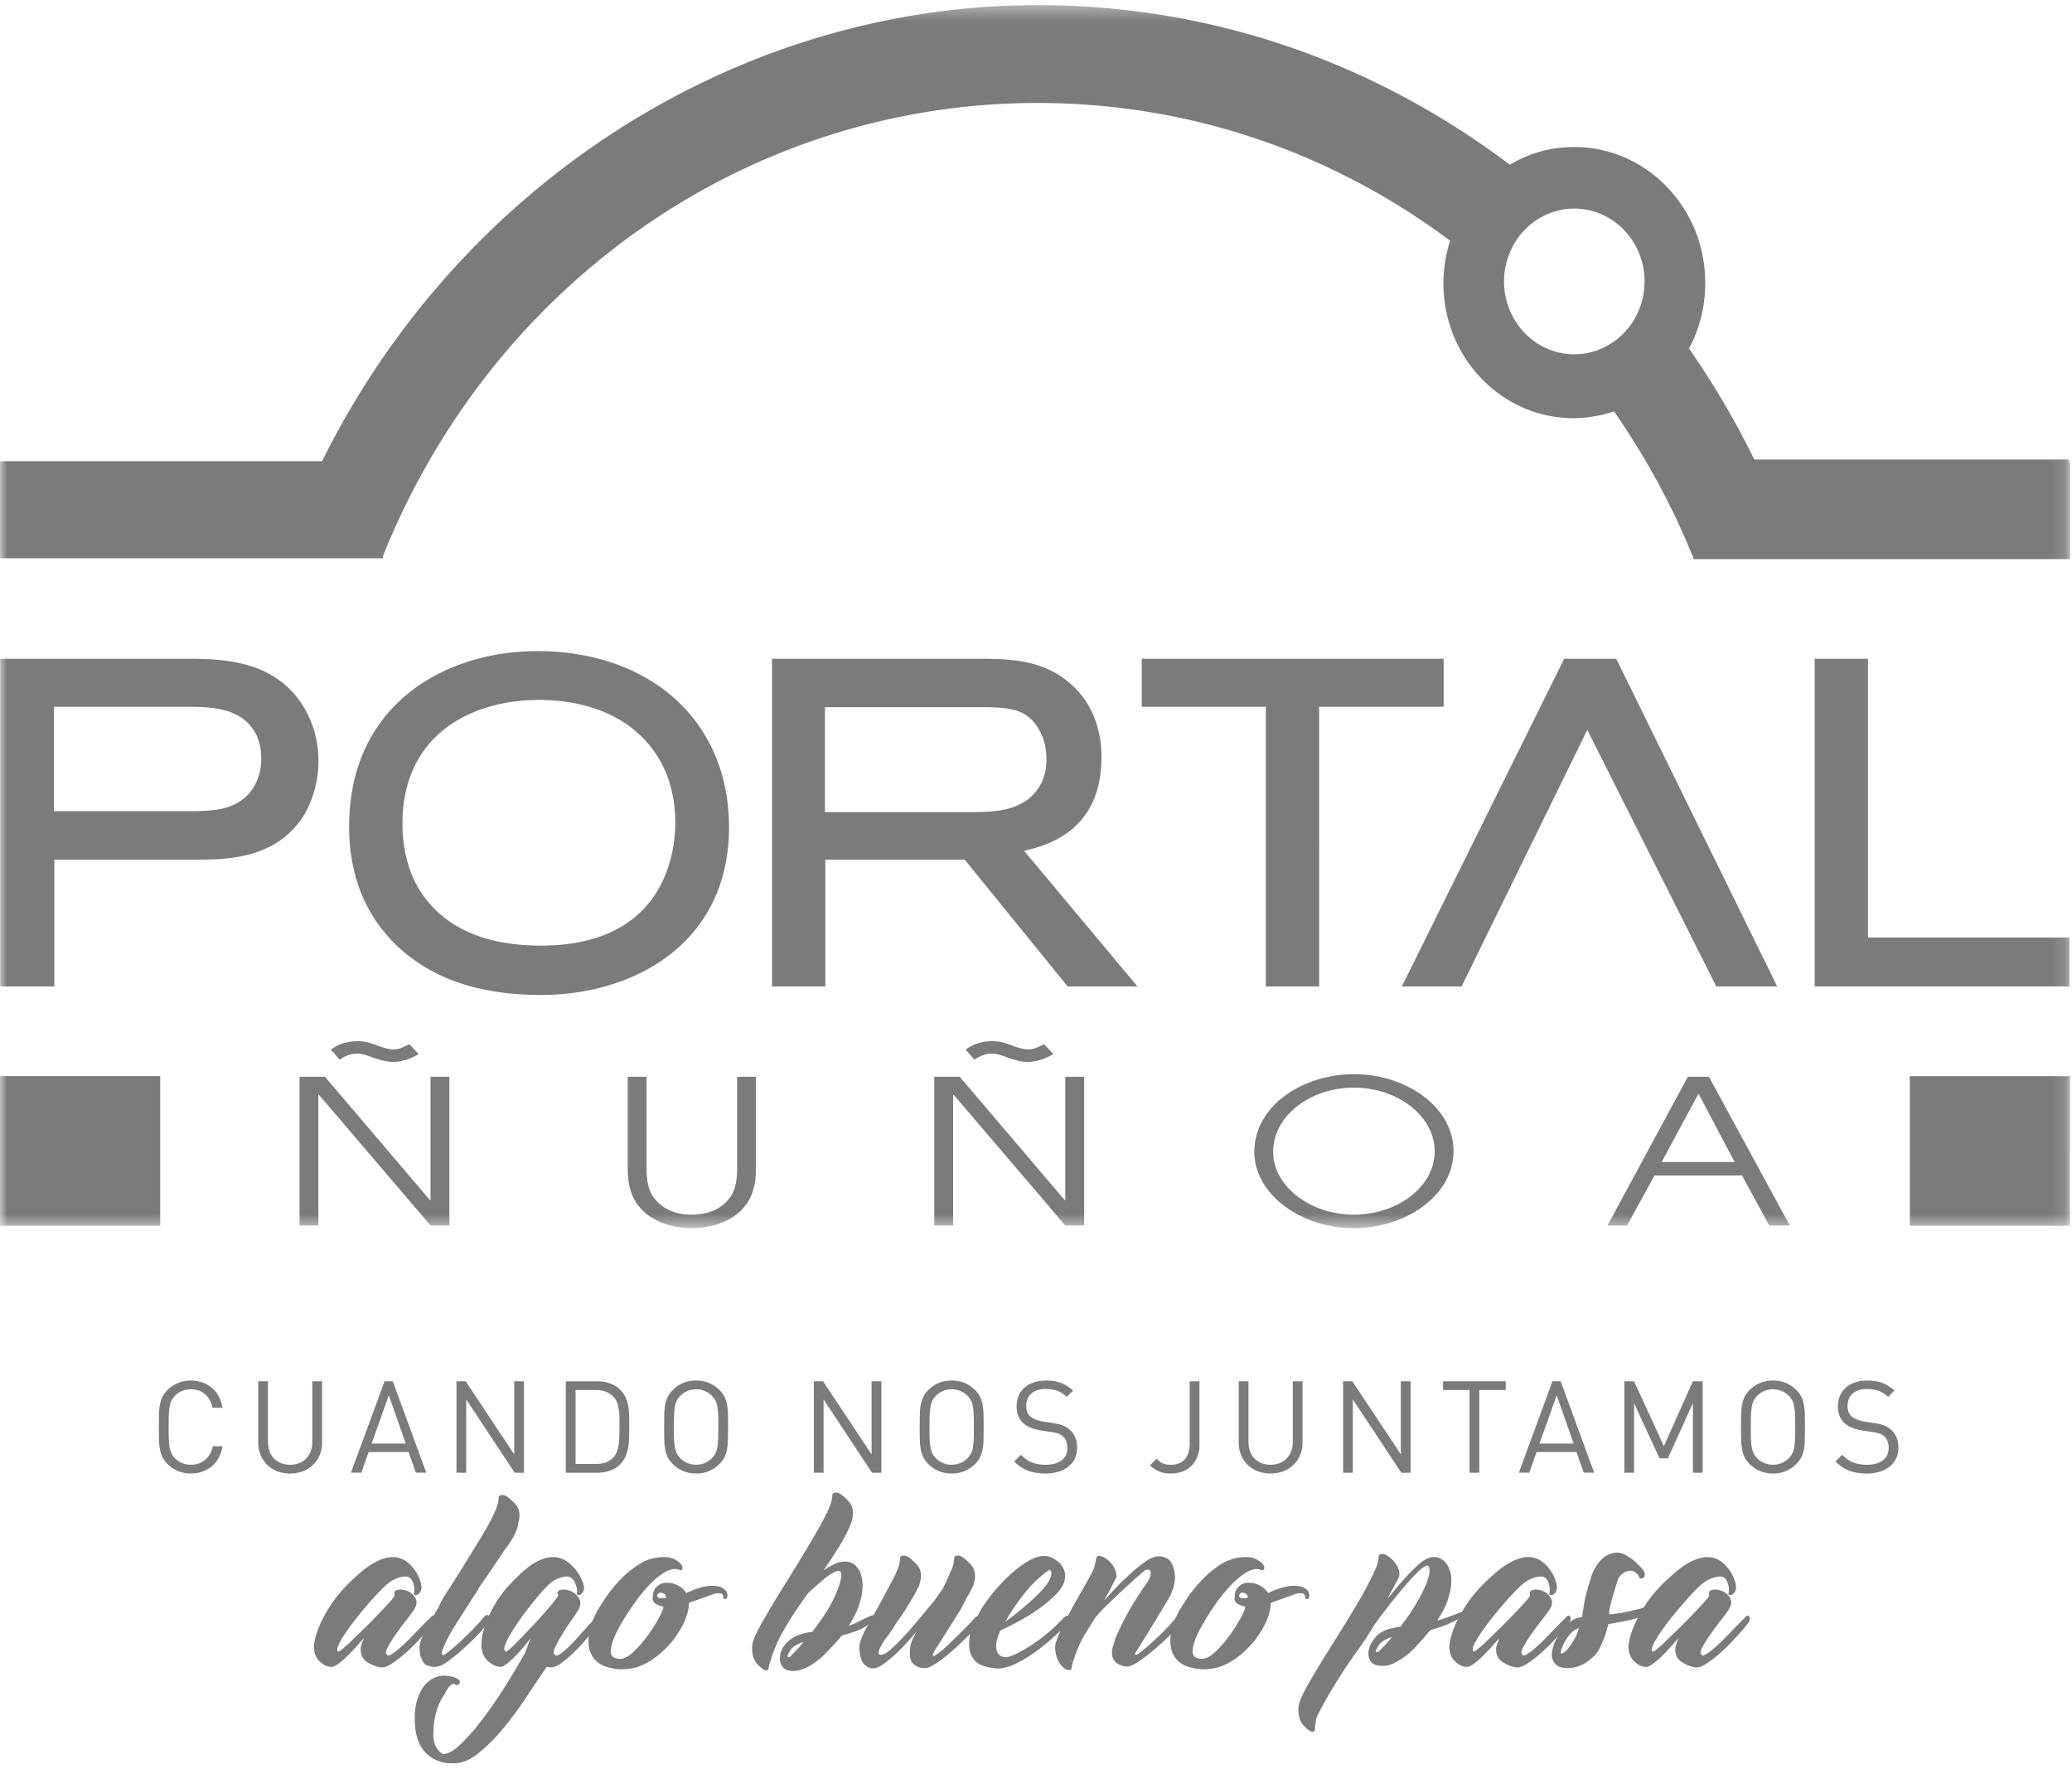 <svg xmlns="http://www.w3.org/2000/svg" xmlns:xlink="http://www.w3.org/1999/xlink" width="146" height="125"><defs><path id="a" d="M0 .335h145.868v86.16H0z"/></defs><g fill="none" fill-rule="evenodd"><path fill="#7B7B7A" d="M15.407 102.698a2.08 2.08 0 01-.488.602 2.171 2.171 0 01-.666.375c-.247.087-.515.13-.804.13-.32 0-.62-.056-.9-.17a2.242 2.242 0 01-.747-.499 1.813 1.813 0 01-.348-.47 2.092 2.092 0 01-.18-.547 4.048 4.048 0 01-.069-.688 38.98 38.98 0 01.001-1.8 4.07 4.07 0 01.067-.687c.04-.202.1-.384.18-.547a1.8 1.8 0 01.35-.47c.216-.218.465-.383.746-.498.28-.114.58-.172.9-.172.289 0 .557.044.804.131.248.087.47.213.666.375.195.163.358.364.488.602s.221.508.276.81h-.706c-.085-.398-.26-.715-.524-.95-.266-.235-.6-.353-1.004-.353-.212 0-.415.04-.611.118-.196.078-.364.19-.502.335a1.31 1.31 0 00-.245.33c-.06.117-.105.259-.135.425-.03.166-.05.365-.059.597-.009.232-.013.517-.013.854 0 .338.004.623.013.855.01.232.029.431.059.597.03.166.075.308.135.425.061.118.142.228.245.33.138.145.306.257.502.335.196.079.4.118.61.118.405 0 .742-.118 1.013-.353.272-.235.45-.552.534-.95h.688a2.706 2.706 0 01-.276.81m7.118-.19c-.111.268-.268.5-.47.692a2.13 2.13 0 01-.715.448 2.495 2.495 0 01-.9.158c-.325 0-.625-.053-.9-.158a2.099 2.099 0 01-.71-.448 2.055 2.055 0 01-.466-.692 2.287 2.287 0 01-.167-.882v-4.315h.687v4.26c0 .248.036.471.109.67.073.2.177.368.312.507.136.139.3.247.493.325.193.078.407.118.642.118.235 0 .45-.04.643-.118.192-.078.357-.186.492-.325.136-.139.242-.308.317-.507.076-.199.113-.422.113-.67v-4.26h.688v4.315c0 .32-.056.614-.168.882m4.871-4.211l-1.212 3.401h2.406l-1.194-3.4zm1.909 5.454l-.516-1.456h-2.813l-.516 1.456h-.732l2.37-6.44h.579l2.36 6.44h-.732zm6.965.001l-3.419-5.165v5.165h-.688v-6.441h.651l3.419 5.147v-5.147h.688v6.441zm7.376-3.886a4.967 4.967 0 00-.04-.56 2.28 2.28 0 00-.127-.502 1.204 1.204 0 00-.254-.407 1.4 1.4 0 00-.57-.367 2.224 2.224 0 00-.696-.104h-1.402v5.21h1.402c.253 0 .485-.034.696-.103a1.4 1.4 0 00.57-.367c.109-.114.193-.258.254-.43.06-.171.102-.355.126-.551.024-.196.038-.4.041-.611a43.047 43.047 0 000-1.208m.687 1.298a5.31 5.31 0 01-.058.729 2.987 2.987 0 01-.186.682c-.088.218-.215.41-.384.58a1.93 1.93 0 01-.706.443 2.654 2.654 0 01-.922.154H39.87v-6.44h2.207c.337 0 .645.05.922.153.278.103.513.25.706.443.169.169.296.355.384.556.088.203.15.414.186.634.036.22.055.446.058.678a53.127 53.127 0 010 1.388m6.269-1.487c-.01-.233-.03-.43-.06-.593a1.305 1.305 0 00-.379-.75 1.472 1.472 0 00-.502-.34 1.585 1.585 0 00-1.221 0 1.462 1.462 0 00-.502.34 1.281 1.281 0 00-.244.33c-.06.117-.106.257-.136.42-.03.163-.05.36-.059.593-.01.232-.013.517-.013.854 0 .338.004.623.013.855.009.232.029.43.059.593.03.163.075.303.136.42.06.118.141.228.244.33.138.145.306.258.502.34a1.604 1.604 0 001.221 0c.196-.082.363-.195.502-.34a1.305 1.305 0 00.38-.75c.03-.163.05-.36.059-.593.008-.232.013-.517.013-.855 0-.337-.005-.622-.013-.854m.692 1.754c-.007.257-.03.486-.068.688-.04.202-.1.384-.182.547-.08.163-.197.32-.347.47a2.255 2.255 0 01-1.647.67c-.65 0-1.2-.223-1.646-.67a1.813 1.813 0 01-.529-1.017 4.054 4.054 0 01-.068-.688 39.04 39.04 0 01-.009-.9c0-.343.003-.643.009-.9.006-.256.029-.485.068-.687.04-.202.1-.384.18-.548.082-.162.198-.319.349-.47.446-.446.995-.669 1.646-.669.652 0 1.2.223 1.647.67.15.15.266.307.347.47.082.163.142.345.182.547.039.202.061.431.068.687a45.847 45.847 0 01-.001 1.8m10.158 2.321l-3.419-5.165v5.165h-.687v-6.441h.651l3.419 5.147v-5.147h.688v6.441zm7.159-4.075a4.098 4.098 0 00-.058-.593 1.305 1.305 0 00-.38-.75 1.472 1.472 0 00-.502-.34 1.585 1.585 0 00-1.221 0 1.462 1.462 0 00-.502.34 1.281 1.281 0 00-.244.33c-.06.117-.106.257-.136.42-.03.163-.05.36-.059.593-.009.232-.013.517-.013.854 0 .338.004.623.013.855.009.232.029.43.059.593.03.163.075.303.136.42.06.118.141.228.244.33.138.145.306.258.502.34a1.604 1.604 0 001.221 0c.196-.082.363-.195.502-.34a1.305 1.305 0 00.38-.75c.03-.163.05-.36.059-.593.008-.232.013-.517.013-.855 0-.337-.005-.622-.013-.854m.692 1.754a4.27 4.27 0 01-.068.688c-.04.202-.1.384-.181.547-.081.163-.198.32-.348.47a2.255 2.255 0 01-1.647.67c-.65 0-1.2-.223-1.646-.67a1.813 1.813 0 01-.529-1.017 4.054 4.054 0 01-.068-.688 39.04 39.04 0 01.001-1.8c.005-.256.028-.485.067-.687.04-.202.1-.384.18-.548.082-.162.198-.319.349-.47.446-.446.995-.669 1.646-.669.652 0 1.2.223 1.647.67.15.15.267.307.348.47.081.163.141.345.18.547.04.202.063.431.069.687a45.847 45.847 0 01-.001 1.8m6.436 1.312a1.583 1.583 0 01-.452.575 2.11 2.11 0 01-.706.361 3.058 3.058 0 01-.909.127c-.482 0-.895-.066-1.239-.2a2.795 2.795 0 01-.968-.65l.471-.47c.265.265.534.449.805.55.271.104.588.155.95.155.47 0 .84-.104 1.112-.312.271-.208.407-.502.407-.882 0-.169-.026-.323-.077-.461a.832.832 0 00-.23-.344.986.986 0 00-.322-.195 3.22 3.22 0 00-.52-.113l-.75-.117c-.513-.085-.908-.248-1.185-.489-.326-.289-.489-.69-.489-1.203 0-.271.048-.52.145-.746.096-.226.234-.418.411-.574a1.91 1.91 0 01.647-.367c.253-.087.54-.13.86-.13.41 0 .762.055 1.058.167.295.111.582.29.859.538l-.443.443a2.198 2.198 0 00-.642-.412c-.23-.093-.516-.14-.86-.14-.434 0-.768.109-1.003.326-.236.217-.354.506-.354.868 0 .326.097.573.29.742.102.084.231.157.384.217.154.06.315.105.484.135l.706.11c.15.024.285.049.402.076.118.027.222.059.312.095a1.459 1.459 0 01.462.28c.362.308.542.733.542 1.276 0 .283-.052.538-.158.764m8.629-.109c-.1.25-.238.462-.416.634a1.876 1.876 0 01-.633.398c-.244.093-.514.14-.81.14-.307 0-.58-.047-.818-.14a1.905 1.905 0 01-.656-.44l.461-.46c.115.12.246.221.394.303.147.081.354.122.62.122.421 0 .747-.128.976-.385.23-.256.344-.622.344-1.099v-4.396h.687v4.487c0 .307-.05.587-.149.836m7.245-.126c-.111.268-.268.5-.47.692-.202.193-.44.342-.714.448a2.503 2.503 0 01-.9.158c-.326 0-.626-.053-.9-.158a2.026 2.026 0 01-1.176-1.14 2.268 2.268 0 01-.167-.882v-4.315h.687v4.26c0 .248.036.471.108.67.073.2.177.368.313.507.135.139.3.247.492.325.193.078.408.118.643.118.234 0 .449-.04.642-.118.193-.078.357-.186.492-.325.136-.139.242-.308.317-.507.075-.199.114-.422.114-.67v-4.26h.687v4.315c0 .32-.056.614-.168.882m7.133 1.244l-3.42-5.165v5.165h-.687v-6.441h.651l3.419 5.147v-5.147h.688v6.441zm5.49-5.826v5.826h-.687v-5.826h-1.864v-.615h4.415v.615zm5.455.371l-1.213 3.401h2.406l-1.194-3.4zm1.908 5.454l-.516-1.456h-2.813l-.515 1.456h-.733l2.37-6.44h.579l2.36 6.44h-.732zm7.688.001v-4.894l-1.764 3.881h-.587l-1.792-3.881v4.894h-.687v-6.441h.687l2.099 4.568 2.044-4.568h.688v6.441zm7.195-4.075a4.098 4.098 0 00-.058-.593 1.305 1.305 0 00-.38-.75 1.472 1.472 0 00-.502-.34 1.585 1.585 0 00-1.221 0 1.462 1.462 0 00-.502.34 1.281 1.281 0 00-.244.33c-.06.117-.106.257-.136.42-.03.163-.05.36-.059.593-.009.232-.013.517-.013.854 0 .338.004.623.013.855.009.232.029.43.06.593.029.163.074.303.135.42.06.118.14.228.244.33.138.145.306.258.502.34a1.6 1.6 0 001.221 0c.196-.082.363-.195.502-.34a1.305 1.305 0 00.38-.75c.03-.163.05-.36.058-.593.01-.232.014-.517.014-.855 0-.337-.005-.622-.014-.854m.693 1.754a4.27 4.27 0 01-.068.688c-.04.202-.1.384-.181.547-.081.163-.198.32-.348.47a2.255 2.255 0 01-1.647.67c-.651 0-1.2-.223-1.646-.67a1.813 1.813 0 01-.529-1.017 4.054 4.054 0 01-.068-.688 39.04 39.04 0 01.001-1.8c.005-.256.028-.485.067-.687.039-.202.1-.384.18-.548.082-.162.198-.319.349-.47.446-.446.995-.669 1.646-.669.651 0 1.2.223 1.647.67.15.15.267.307.348.47.081.163.141.345.18.547.04.202.062.431.069.687a46.605 46.605 0 010 1.8m6.436 1.312a1.596 1.596 0 01-.453.575 2.11 2.11 0 01-.706.361 3.058 3.058 0 01-.909.127c-.482 0-.895-.066-1.239-.2a2.782 2.782 0 01-.967-.65l.47-.47c.265.265.534.449.805.55.271.104.588.155.95.155.47 0 .84-.104 1.112-.312.271-.208.407-.502.407-.882 0-.169-.026-.323-.077-.461a.823.823 0 00-.23-.344.986.986 0 00-.322-.195 3.195 3.195 0 00-.52-.113l-.75-.117c-.513-.085-.908-.248-1.185-.489-.326-.289-.49-.69-.49-1.203 0-.271.05-.52.146-.746.096-.226.234-.418.411-.574a1.91 1.91 0 01.647-.367c.253-.087.54-.13.86-.13.41 0 .762.055 1.058.167.295.111.582.29.86.538l-.444.443a2.198 2.198 0 00-.642-.412c-.23-.093-.516-.14-.86-.14-.434 0-.769.109-1.003.326-.236.217-.353.506-.353.868 0 .326.096.573.289.742.103.084.231.157.384.217.154.06.315.105.484.135l.706.11c.15.024.285.049.402.076.118.027.222.059.312.095a1.459 1.459 0 01.462.28c.362.308.543.733.543 1.276 0 .283-.053.538-.159.764m-103.02 11.105c.057.057.085.113.085.17a.519.519 0 01-.1.27 5.439 5.439 0 01-.354.47c-.152.17-.375.417-.669.739-.294.323-.611.635-.952.938-.342.304-.673.56-.995.768-.323.208-.597.293-.825.256a2.624 2.624 0 01-.952-.398c-.275-.19-.413-.484-.413-.881 0-.115.029-.247.085-.399.058-.152.104-.275.143-.37-.096.095-.241.257-.439.484-.198.227-.409.455-.635.682-.225.228-.45.427-.676.597-.226.17-.404.256-.535.256-.282 0-.56-.128-.832-.384-.273-.256-.409-.62-.409-1.094 0-.019.024-.161.071-.427.048-.265.166-.62.356-1.066.19-.445.474-.952.853-1.52.379-.57.9-1.157 1.563-1.764.587-.55 1.1-.933 1.536-1.151.436-.218.824-.327 1.165-.327.493 0 .92.19 1.28.568.36.38.597.796.71 1.251.058.228.062.403.015.526a.545.545 0 01-.199.27c-.085.057-.161.076-.227.057-.067-.018-.09-.066-.072-.142.057-.208.033-.455-.07-.74-.105-.283-.27-.426-.498-.426-.19 0-.413.048-.669.143-.256.095-.526.275-.81.54-.246.227-.56.554-.938.98-.38.427-.749.868-1.109 1.323-.36.455-.668.886-.924 1.293-.256.408-.384.697-.384.868 0 .095.019.142.056.142.037 0 .098-.029.182-.086.084-.056.256-.199.517-.426.13-.132.378-.374.744-.725.365-.35.738-.72 1.117-1.109.379-.388.715-.744 1.01-1.066.293-.322.43-.512.412-.569-.057-.208.023-.33.242-.37.217-.037.45-.004.696.1.246.105.43.28.554.526.123.247.052.55-.213.91-.076.114-.237.327-.483.64-.247.313-.489.64-.725.98-.237.342-.427.65-.569.925-.142.275-.147.44-.014.497.019 0 .023.01.014.029-.01.019-.005.028.014.028.133 0 .351-.123.654-.37.303-.246.616-.534.938-.866l.925-.953c.293-.303.506-.512.64-.626.018-.018.056-.009.113.029"/><path fill="#7B7B7A" d="M33.66 112.028c-.493.758-.953 1.474-1.38 2.147-.426.673-.734 1.218-.923 1.635a8.29 8.29 0 00-.185.469c-.066.18-.061.28.014.298.057.039.185-.023.384-.185a20.502 20.502 0 001.535-1.393c.275-.274.507-.516.697-.725l.085-.085c.057-.095.142-.2.256-.313.114-.114.218-.132.313-.057.094.039.123.124.085.256-.038.133-.19.341-.455.626a7.135 7.135 0 01-.611.668c-.294.294-.607.588-.938.882-.332.293-.654.554-.967.781-.313.228-.564.35-.753.37a.754.754 0 01-.385.014 3.76 3.76 0 01-.355-.1.565.565 0 01-.241-.198 2.165 2.165 0 01-.1-.171v-.057a.791.791 0 01-.142-.412 3.91 3.91 0 01-.028-.412c0-.265.109-.616.326-1.052.219-.436.46-.872.725-1.308l.285-.484c.152-.341.336-.677.554-1.009.218-.331.44-.678.668-1.038a298.164 298.164 0 001.664-2.687c.445-.73.782-1.34 1.01-1.834.15-.322.245-.573.283-.753.038-.18.057-.317.057-.412 0-.076.052-.128.157-.157.104-.028.232-.004.383.071.209.133.427.327.654.583.228.256.313.593.256 1.01-.038.151-.07.313-.1.483-.028.17-.108.389-.24.654-.058.114-.11.209-.157.284l-.171.27a5.438 5.438 0 01-.284.398c-.124.161-.28.394-.47.697l-1.222 1.791a2.803 2.803 0 00-.284.455"/><path fill="#7B7B7A" d="M42.218 113.848c.056.057.085.113.085.17.019.133-.113.38-.398.74-.133.17-.337.417-.611.739a13.36 13.36 0 01-.882.938c-.313.304-.62.56-.924.768-.303.208-.568.293-.796.256a.38.38 0 00-.17-.029c-.455.664-.944 1.389-1.465 2.175a24.84 24.84 0 01-1.635 2.204 11.786 11.786 0 01-1.734 1.72c-.587.464-1.166.697-1.734.697-.474 0-.877-.076-1.209-.228a2.39 2.39 0 01-.81-.583 2.548 2.548 0 01-.483-.824 3.438 3.438 0 01-.2-.98c-.056-.646-.028-1.19.086-1.636.114-.446.27-.81.469-1.095a1.92 1.92 0 01.683-.625c.255-.133.507-.2.753-.2.322 0 .593.044.81.129.218.085.337.185.356.298a.192.192 0 01-.086.171.276.276 0 01-.142.057.189.189 0 01-.114-.043.187.187 0 00-.113-.042c-.057 0-.138.046-.242.141-.104.095-.241.304-.412.626-.19.284-.337.569-.441.853a4.97 4.97 0 00-.228.825 5.863 5.863 0 00-.085.724c-.009.219-.014.385-.014.498.02.265.062.479.128.64.067.161.147.289.241.384.096.114.2.199.314.256.36 0 .796-.252 1.307-.754.512-.502 1.038-1.114 1.578-1.834s1.067-1.492 1.578-2.317c.512-.824.948-1.559 1.308-2.203l.398-1.052-.384.483c-.18.227-.379.455-.596.682a7.309 7.309 0 01-.64.597c-.21.17-.37.256-.484.256-.284 0-.573-.128-.867-.384-.294-.256-.46-.62-.497-1.094 0-.019.01-.161.028-.427.019-.265.104-.62.256-1.066.152-.445.393-.952.725-1.52.331-.57.81-1.157 1.435-1.764.55-.55 1.034-.933 1.45-1.151.417-.218.797-.327 1.138-.327.493 0 .934.19 1.322.568.388.38.658.796.81 1.251.076.228.09.403.043.526a.587.587 0 01-.185.27c-.076.057-.147.076-.213.057-.067-.018-.09-.066-.071-.142a.852.852 0 00-.014-.34 1.871 1.871 0 00-.128-.385.962.962 0 00-.228-.313.46.46 0 00-.312-.128c-.19 0-.408.048-.655.143-.246.095-.502.275-.767.54a14.12 14.12 0 00-.867.98 23.07 23.07 0 00-1.01 1.323c-.322.455-.597.886-.824 1.293-.227.408-.332.697-.313.868.038.095.066.142.086.142.037 0 .099-.029.184-.086.086-.056.242-.199.47-.426.132-.132.37-.374.71-.725a39.74 39.74 0 001.962-2.175c.265-.322.388-.512.37-.569-.077-.208-.005-.33.213-.37.218-.037.45-.004.697.1.245.105.44.28.582.526.143.247.1.55-.128.91-.076.114-.223.327-.44.64-.219.313-.431.64-.64.98-.209.342-.375.65-.497.925-.124.275-.12.44.014.497.018 0 .028.01.028.029 0 .019.01.028.029.028.132 0 .34-.123.625-.37.284-.246.573-.534.867-.866.294-.332.578-.65.853-.953.275-.303.47-.512.583-.626.019-.018.057-.009.114.029"/><path fill="#7B7B7A" d="M46.596 112.597h.157c.066 0 .128-.02.185-.057-.02-.132-.072-.222-.157-.27a.468.468 0 00-.213-.071c-.133 0-.218.066-.256.199 0 .132.095.199.284.199m-.199 3.995a5.24 5.24 0 01-.98.64c-.313.15-.607.25-.882.298-.275.047-.517.07-.725.07-.209 0-.408-.018-.597-.056l-.227-.057c-.057 0-.096-.01-.115-.028a1.921 1.921 0 01-.738-.341 1.662 1.662 0 01-.441-.526 1.886 1.886 0 01-.2-.626 2.926 2.926 0 01-.013-.64c.038-.435.128-.81.27-1.123.142-.313.232-.516.27-.611a23.1 23.1 0 01.61-.967 9.805 9.805 0 011.01-1.265c.398-.427.844-.8 1.337-1.123a3.299 3.299 0 011.62-.54c.38-.019.683.028.91.143.228.114.388.233.484.356.094.124.123.233.085.329-.038.095-.124.114-.256.056a.816.816 0 00-.498-.014c-.18.048-.26.072-.241.072.057-.02.028-.005-.086.043-.113.047-.294.161-.54.342-.246.18-.545.462-.896.842-.35.38-.743.895-1.18 1.542-.436.666-.758 1.218-.966 1.655-.209.438-.332.819-.37 1.142-.056.438.161.657.654.657.285 0 .607-.172.967-.515s.696-.734 1.01-1.172c.312-.439.572-.853.781-1.244.209-.39.303-.643.285-.757a1.356 1.356 0 01-.526-.186c-.18-.105-.252-.272-.214-.5.02-.305.095-.525.228-.658.132-.133.265-.223.398-.271a.85.85 0 01.355-.057c.104.01.147.014.128.014.209 0 .426.057.654.172.228.113.427.294.597.542.266-.133.564-.253.896-.357.331-.105.63-.158.895-.158.303 0 .53.038.683.114.151.076.26.161.327.256.066.095.1.218.1.37a.368.368 0 01-.043.114c-.029.056-.071.084-.128.084-.057 0-.09-.018-.1-.056a1.453 1.453 0 01-.028-.143.316.316 0 00-.057-.141c-.028-.039-.08-.057-.157-.057a.882.882 0 01-.198-.015c-.039-.01-.114.005-.228.043s-.298.105-.554.2c-.256.094-.659.236-1.209.425a.968.968 0 00-.028.285 3.564 3.564 0 01-.228.853 4.939 4.939 0 01-.37.753c-.132.219-.293.46-.483.726-.36.436-.71.79-1.052 1.066m9.383.014c.303-.303.587-.616.853-.938-.474.151-.782.34-.924.568-.143.227-.214.36-.214.398 0 .076.02.114.057.114a.5.5 0 00.143-.057.187.187 0 00.084-.085m5.876-2.787c0 .02.004.029.014.029s.014.01.014.028c0 .114-.17.308-.511.583-.342.275-.955.526-1.84.754l-.396.455a9.356 9.356 0 01-.427.454c-.265.304-.54.569-.824.796-.247.21-.531.394-.853.555-.323.16-.645.242-.967.242-.322 0-.555-.086-.696-.256a.942.942 0 01-.214-.626c0-.455.194-.857.583-1.208.388-.35.952-.573 1.692-.668.72-.91 1.241-1.72 1.563-2.431.323-.711.484-1.227.484-1.55 0-.208-.057-.313-.17-.313-.115 0-.261.053-.441.157a4.56 4.56 0 00-.57.398c-.198.161-.397.332-.596.512-.2.18-.375.337-.526.469a26.136 26.136 0 00-1.862 2.843c-.18.323-.314.593-.398.81-.086.218-.166.413-.242.583-.02.057-.043.133-.071.228-.029.095-.062.199-.1.312a6.856 6.856 0 00-.1.327 1.003 1.003 0 00-.042.214c0 .075-.038.128-.114.156-.075.028-.18-.005-.313-.1a2.398 2.398 0 01-.398-.37 1.335 1.335 0 01-.284-.568 2.89 2.89 0 01-.057-.569c0-.265.11-.615.327-1.051.218-.436.46-.872.725-1.308.303-.53.669-1.138 1.095-1.82.426-.682.848-1.365 1.265-2.048.417-.682.796-1.323 1.137-1.92.342-.597.598-1.075.768-1.435.151-.323.246-.574.284-.754.038-.18.058-.317.058-.412 0-.076.051-.128.156-.157.103-.028.232-.004.384.071.205.133.42.327.643.583.223.256.307.593.251 1.01-.037.322-.205.767-.504 1.336-.298.569-.817 1.393-1.556 2.473.227-.158.474-.302.739-.43a1.78 1.78 0 01.79-.193c.354 0 .647.151.88.454.232.304.348.72.348 1.251 0 .38-.074.806-.223 1.28-.149.474-.4.986-.753 1.535.132-.038.289-.1.469-.185.18-.085.356-.17.526-.256a8.66 8.66 0 01.455-.213.899.899 0 01.256-.085c.075 0 .123.01.142.028"/><path fill="#7B7B7A" d="M61.324 117.516a.733.733 0 01-.313-.171 1.173 1.173 0 01-.242-.256c-.047-.076-.1-.227-.156-.455a2.887 2.887 0 01-.057-.568c0-.247.076-.522.228-.825.019-.095.095-.256.227-.483l.057-.114h.028v-.029l.427-.767c.322-.588.578-1.057.768-1.408.189-.35.336-.625.44-.824.104-.2.18-.341.228-.427.047-.085.09-.175.128-.27.151-.322.246-.573.284-.753.038-.18.057-.318.057-.413 0-.075.052-.127.156-.156.104-.028.232-.005.384.071.208.133.426.327.654.583.227.256.312.593.256 1.01l-.114.454c-.152.303-.317.607-.497.91a36.6 36.6 0 01-.512.839 12.33 12.33 0 01-.44.654c-.134.18-.22.308-.257.384a7.7 7.7 0 01-.569.824 4.332 4.332 0 00-.54.91l-.057.227c.02.076.085.114.2.114.151 0 .355-.109.61-.327.257-.217.55-.502.882-.853.332-.35.687-.753 1.066-1.208.38-.455.768-.92 1.166-1.393l.597-.853.17-.313a8.21 8.21 0 01.129-.299c.047-.103.109-.241.184-.412.152-.322.247-.573.285-.753.038-.18.057-.318.057-.413 0-.075.052-.127.156-.156.104-.028.232-.005.384.071.209.133.426.327.654.583.227.256.313.593.256 1.01l-.114.454-.213.427a3.026 3.026 0 01-.242.398c-.038.095-.09.204-.156.327-.067.123-.147.28-.242.469-.436.701-.787 1.26-1.052 1.678-.266.417-.47.734-.611.952a3.93 3.93 0 00-.27.455.512.512 0 00-.057.185c0 .038.01.057.028.057.076 0 .228-.09.455-.27.228-.18.474-.399.74-.655.265-.255.535-.52.81-.795l.696-.697c.038-.057.104-.137.2-.242.094-.104.188-.156.284-.156.018 0 .033.005.042.014.01.01.024.014.043.014.057.057.085.114.085.17a.595.595 0 01-.1.285 2.958 2.958 0 01-.355.455 22.61 22.61 0 01-1.734 1.664 9.345 9.345 0 01-.995.753c-.323.208-.569.313-.74.313-.303 0-.559-.081-.767-.242-.209-.16-.313-.412-.313-.754 0-.303.028-.55.086-.739.056-.19.189-.474.398-.853-.21.247-.456.526-.74.84-.284.312-.578.606-.881.88a6.589 6.589 0 01-.881.683c-.285.18-.54.241-.768.185"/><path fill="#7B7B7A" d="M71.303 113.478c-.095.133-.175.26-.241.384-.067.124-.138.252-.214.384a26.19 26.19 0 001.664-1.337c.426-.379.758-.705.995-.98.236-.275.393-.502.469-.683.076-.18.114-.317.114-.412a.447.447 0 00-.057-.17.212.212 0 01-.029-.086c.02-.019-.033.01-.156.085a5.289 5.289 0 00-.555.427 8.69 8.69 0 00-.88.896c-.342.388-.711.886-1.11 1.492m3.583 1.251c-.209.21-.498.474-.867.797-.37.322-.768.635-1.194.937a8.36 8.36 0 01-1.308.768c-.446.209-.858.313-1.237.313a.494.494 0 01-.114-.014.445.445 0 00-.114-.014h-.028c-.682-.076-1.142-.27-1.379-.583a1.68 1.68 0 01-.355-1.038c0-.569.08-1.019.241-1.35.162-.332.327-.659.498-.982.152-.284.398-.648.739-1.095.342-.444.73-.88 1.166-1.307a8.5 8.5 0 011.365-1.095c.473-.303.91-.454 1.307-.454.133 0 .294.037.484.113-.02-.019-.005-.014.042.014l.185.114c.076.048.143.095.2.142.056.048.094.071.113.071.284.323.427.636.427.938 0 .399-.176.792-.527 1.18-.35.389-.772.759-1.265 1.11-.493.35-.995.663-1.507.938-.511.274-.938.488-1.279.64a9.938 9.938 0 00-.213.596 1.699 1.699 0 00-.071.512c0 .512.246.768.739.768.057 0 .194-.043.412-.128.218-.085.493-.223.825-.412a11.93 11.93 0 002.487-1.934c.019 0 .086-.066.2-.199a.819.819 0 01.34-.256c.038 0 .086.01.143.029.057.019.085.066.085.142 0 .057-.042.156-.128.298-.085.143-.223.29-.412.441"/><path fill="#7B7B7A" d="M77.16 113.99c-.19.303-.34.545-.455.725-.113.18-.217.35-.312.512a6.286 6.286 0 00-.27.511c-.086.18-.185.413-.299.697l-.227.683a.32.32 0 00-.086-.1c-.018-.01-.028-.01-.028 0s.038.043.114.1c-.057.17-.086.302-.086.398 0 .094-.056.142-.17.142-.209 0-.422-.147-.64-.44-.218-.295-.336-.679-.355-1.152 0-.209.099-.54.298-.995.2-.455.44-.943.725-1.465.284-.521.569-1.028.853-1.52.285-.494.502-.882.654-1.167.133-.246.217-.45.256-.611.038-.16.066-.294.085-.398.02-.104.038-.18.057-.228.019-.047.075-.07.17-.07.096 0 .214.037.356.113a1.718 1.718 0 01.725.753c.095.18.142.375.142.583 0 .039-.042.138-.128.299-.085.161-.175.337-.27.526-.095.19-.19.365-.284.526-.095.16-.152.27-.17.327.15-.17.388-.426.71-.768.322-.341.668-.682 1.038-1.023.37-.341.74-.645 1.109-.91.37-.266.687-.398.952-.398.436 0 .74.152.91.455.17.303.256.625.256.966 0 .247-.028.484-.085.711v.029c-.02.038-.057.138-.114.298a3.646 3.646 0 01-.284.583c-.284.474-.564.938-.839 1.393-.275.455-.521.858-.74 1.209l-.753 1.208c0 .057.019.085.057.085.076 0 .218-.085.426-.255a21.65 21.65 0 001.508-1.365c.265-.266.483-.502.653-.711l.086-.085c.057-.076.128-.166.213-.27.085-.104.175-.157.27-.157.114 0 .17.076.17.227.02.114-.123.351-.426.711-.17.21-.417.465-.74.768a23.94 23.94 0 01-1.008.896 10.24 10.24 0 01-1.01.753c-.322.209-.568.313-.74.313a1.25 1.25 0 01-.738-.242c-.228-.16-.341-.402-.341-.725 0-.19.032-.374.1-.554.065-.18.099-.299.099-.355.151-.38.34-.792.568-1.238.228-.445.455-.857.683-1.236.265-.436.54-.863.824-1.28.17-.227.29-.416.356-.568a.992.992 0 00.1-.37c0-.17-.077-.256-.228-.256a.475.475 0 00-.2.057c-.606.53-1.108.98-1.506 1.35-.398.37-.792.744-1.18 1.124-.389.379-.659.673-.81.88"/><path fill="#7B7B7A" d="M87.595 112.597h.156c.066 0 .128-.02.185-.057-.019-.132-.07-.222-.156-.27a.475.475 0 00-.214-.071c-.132 0-.218.066-.255.199 0 .132.094.199.284.199m-.2 3.995c-.34.275-.667.488-.98.64-.313.15-.607.25-.882.298-.274.047-.516.07-.724.07-.209 0-.408-.018-.597-.056l-.228-.057c-.057 0-.095-.01-.114-.028a1.92 1.92 0 01-.739-.341 1.659 1.659 0 01-.44-.526 1.886 1.886 0 01-.2-.626 2.928 2.928 0 01-.014-.64c.039-.435.128-.81.27-1.123.143-.313.233-.516.27-.611.133-.228.337-.55.611-.967a9.72 9.72 0 011.01-1.265 7.24 7.24 0 011.336-1.123 3.305 3.305 0 011.62-.54c.38-.019.683.028.91.143.228.114.389.233.484.356.095.124.123.233.085.329-.038.095-.123.114-.256.056a.812.812 0 00-.497-.014c-.18.048-.26.072-.242.072.057-.02.029-.005-.085.043-.114.047-.294.161-.54.342-.247.18-.545.462-.896.842-.35.38-.744.895-1.18 1.542-.436.666-.758 1.218-.967 1.655-.209.438-.332.819-.37 1.142-.056.438.161.657.655.657.284 0 .606-.172.967-.515.36-.343.696-.734 1.01-1.172.312-.439.572-.853.78-1.244.21-.39.304-.643.285-.757a1.362 1.362 0 01-.526-.186c-.18-.105-.252-.272-.213-.5.019-.305.094-.525.227-.658s.265-.223.398-.271a.857.857 0 01.356-.057c.104.01.146.014.128.014.208 0 .426.057.654.172.227.113.426.294.597.542.265-.133.564-.253.895-.357.332-.105.63-.158.896-.158.303 0 .53.038.683.114.15.076.26.161.327.256a.642.642 0 01.099.37.342.342 0 01-.043.114c-.028.056-.07.084-.128.084-.057 0-.09-.018-.1-.056a1.824 1.824 0 01-.028-.143.327.327 0 00-.056-.141c-.029-.039-.081-.057-.157-.057a.893.893 0 01-.199-.015c-.038-.01-.114.005-.227.043-.114.038-.299.105-.555.2-.256.094-.658.236-1.208.425a.96.96 0 00-.029.285 3.561 3.561 0 01-.227.853 5.033 5.033 0 01-.37.753c-.132.219-.294.46-.483.726-.36.436-.71.79-1.052 1.066m9.837-.328c.303-.303.587-.615.853-.938-.474.152-.782.342-.924.57-.142.226-.213.36-.213.397 0 .095.047.123.142.085a.585.585 0 00.142-.114m-4.435 4.663a2.066 2.066 0 00-.1.456c-.028.208-.043.36-.043.454 0 .076-.037.128-.113.157-.076.028-.18-.005-.313-.1s-.265-.218-.398-.37-.228-.34-.285-.568a2.976 2.976 0 01-.057-.569c0-.266.11-.616.327-1.052.219-.436.46-.872.726-1.308.265-.455.573-.961.924-1.52l1.066-1.707c.36-.578.706-1.146 1.038-1.706.331-.558.611-1.056.839-1.492l.312-.626c.057-.132.11-.25.157-.355.047-.104.09-.195.127-.27.057-.17.095-.313.115-.427.018-.114.028-.208.028-.284 0-.076.051-.128.156-.157.104-.028.232-.004.384.071.094.058.199.133.313.228.113.095.217.204.312.327.095.123.171.26.228.412.057.152.075.323.057.512.018-.019-.014.057-.1.227-.085.171-.185.356-.298.555-.114.199-.214.384-.299.554-.085.17-.119.247-.1.228.91-1.138 1.65-1.948 2.218-2.431.569-.483 1.07-.602 1.507-.356.209.114.384.304.526.569.142.266.213.588.213.967 0 .38-.075.81-.227 1.294-.152.483-.408.99-.768 1.52.266-.056.53-.142.797-.255.113-.038.217-.076.312-.114l.256-.1c.076-.028.133-.052.17-.07.228-.076.365-.086.413-.03.047.058-.01.148-.17.27-.162.125-.427.276-.797.456-.37.18-.858.355-1.464.526-.133.152-.265.308-.398.469a6.672 6.672 0 01-.427.469c-.265.323-.55.597-.852.825-.266.208-.56.393-.882.554a1.753 1.753 0 01-.995.185c-.341-.02-.574-.147-.697-.384-.123-.237-.147-.502-.071-.796.076-.294.237-.578.484-.853.246-.274.587-.469 1.023-.583l.711-.142c.455-.587.834-1.142 1.137-1.663.303-.522.53-.976.683-1.365.151-.388.227-.697.227-.924 0-.228-.057-.341-.17-.341-.095 0-.247.09-.455.27-.21.18-.441.412-.697.696a34.79 34.79 0 00-1.634 1.963c-.248.322-.465.61-.654.866-.19.256-.314.432-.37.527a19.385 19.385 0 01-1.11 1.677 38.112 38.112 0 00-1.478 2.217c-.473.74-.928 1.545-1.364 2.417"/><path fill="#7B7B7A" d="M110.596 113.848c.057.057.085.113.085.17a.519.519 0 01-.1.27 5.294 5.294 0 01-.355.47c-.152.17-.374.417-.668.739-.294.323-.611.635-.952.938-.342.304-.673.56-.995.768-.323.208-.597.293-.825.256a2.624 2.624 0 01-.952-.398c-.275-.19-.413-.484-.413-.881 0-.115.029-.247.085-.399.058-.152.104-.275.143-.37-.095.095-.242.257-.439.484-.197.227-.409.455-.635.682-.225.228-.45.427-.676.597-.226.17-.404.256-.536.256-.281 0-.558-.128-.83-.384-.273-.256-.41-.62-.41-1.094 0-.019.024-.161.071-.427.048-.265.166-.62.355-1.066.19-.445.475-.952.854-1.52.378-.57.9-1.157 1.563-1.764.588-.55 1.1-.933 1.536-1.151.436-.218.824-.327 1.166-.327.492 0 .919.19 1.279.568.36.38.597.796.711 1.251.057.228.06.403.014.526a.54.54 0 01-.2.27c-.084.057-.16.076-.227.057-.066-.018-.09-.066-.07-.142.056-.208.033-.455-.071-.74-.105-.283-.27-.426-.498-.426-.19 0-.413.048-.668.143-.256.095-.526.275-.81.54-.247.227-.56.554-.939.98-.38.427-.749.868-1.109 1.323-.36.455-.668.886-.924 1.293-.256.408-.384.697-.384.868 0 .095.02.142.056.142.038 0 .098-.029.182-.086.084-.056.256-.199.517-.426.13-.132.378-.374.744-.725.365-.35.738-.72 1.117-1.109.379-.388.715-.744 1.01-1.066.293-.322.43-.512.412-.569-.057-.208.023-.33.242-.37.217-.037.45-.004.696.1.246.105.43.28.554.526.123.247.052.55-.213.91-.076.114-.237.327-.483.64-.247.313-.488.64-.725.98-.238.342-.427.65-.569.925-.142.275-.147.44-.014.497.019 0 .023.01.014.029-.01.019-.005.028.014.028.133 0 .35-.123.654-.37.303-.246.616-.534.939-.866l.924-.953c.293-.303.507-.512.64-.626.018-.018.056-.009.113.029"/><path fill="#7B7B7A" d="M111.25 114.7a1.348 1.348 0 00-.582.384 3.078 3.078 0 00-.626 1.067 2.036 2.036 0 00-.071.256c0 .056.019.085.057.085.057 0 .142-.047.255-.142a2.15 2.15 0 00.356-.398 4.59 4.59 0 00.355-.583c.114-.218.2-.44.256-.668zm.228-.795c.019-.095.061-.37.128-.825.066-.455.232-1.1.497-1.933a3.13 3.13 0 01.413-.882c.18-.265.384-.473.611-.626.228-.15.47-.236.725-.255.256-.019.516.057.782.227.284.152.554.36.81.626.256.265.394.426.413.483.037.095.051.161.042.2a.432.432 0 00-.014.113.304.304 0 01-.171.156c-.076.029-.132.024-.17-.014a.242.242 0 01-.071-.114.606.606 0 00-.043-.113c-.152-.171-.308-.266-.47-.285a.762.762 0 00-.454.086c-.142.076-.26.17-.355.284a.738.738 0 00-.171.313c-.209.663-.36 1.18-.455 1.55-.095.369-.142.601-.142.696v.142a8.71 8.71 0 001.18-.17c.331-.076.668-.152 1.01-.228l.056-.029a.215.215 0 00.071-.014.298.298 0 01.1-.014c.151 0 .227.067.227.2 0 .208-.223.379-.668.51-.446.134-1.123.276-2.033.427-.076.304-.161.598-.256.882-.095.247-.204.497-.327.753-.123.256-.27.47-.44.64l-.143.114a2.488 2.488 0 01-.767.512 2.333 2.333 0 01-.939.199c-.379 0-.658-.09-.838-.27a.909.909 0 01-.27-.669c0-.17.042-.388.127-.654.086-.265.214-.53.384-.796.17-.265.37-.507.597-.725.228-.218.484-.365.768-.44.076 0 .152-.02.227-.057v.028l.029-.028z"/><path fill="#7B7B7A" d="M123.22 113.848c.057.057.085.113.085.17a.516.516 0 01-.099.27 5.73 5.73 0 01-.355.47c-.152.17-.375.417-.668.739-.295.323-.612.635-.953.938-.341.304-.673.56-.995.768-.322.208-.597.293-.824.256a2.629 2.629 0 01-.953-.398c-.275-.19-.412-.484-.412-.881 0-.115.028-.247.085-.399.057-.152.104-.275.142-.37-.095.095-.241.257-.439.484-.197.227-.409.455-.634.682a6.245 6.245 0 01-.677.597c-.225.17-.404.256-.535.256-.282 0-.56-.128-.832-.384-.272-.256-.409-.62-.409-1.094 0-.019.024-.161.071-.427.048-.265.167-.62.356-1.066.19-.445.474-.952.853-1.52.379-.57.9-1.157 1.564-1.764.587-.55 1.099-.933 1.535-1.151.436-.218.825-.327 1.166-.327.492 0 .919.19 1.28.568.36.38.596.796.71 1.251.057.228.061.403.014.526a.534.534 0 01-.199.27c-.085.057-.16.076-.227.057-.067-.018-.09-.066-.071-.142.057-.208.033-.455-.071-.74-.105-.283-.27-.426-.498-.426-.19 0-.412.048-.668.143-.256.095-.526.275-.81.54-.247.227-.56.554-.939.98-.38.427-.749.868-1.109 1.323-.36.455-.668.886-.924 1.293-.256.408-.383.697-.383.868 0 .095.018.142.055.142.038 0 .098-.029.182-.086.084-.056.256-.199.518-.426.13-.132.377-.374.743-.725.366-.35.738-.72 1.117-1.109.38-.388.716-.744 1.01-1.066.294-.322.43-.512.412-.569-.057-.208.023-.33.242-.37.217-.037.45-.004.696.1.246.105.431.28.555.526.123.247.052.55-.214.91-.076.114-.237.327-.483.64-.247.313-.488.64-.725.98-.237.342-.427.65-.569.925-.142.275-.146.44-.014.497.019 0 .023.01.014.029-.01.019-.005.028.015.028.132 0 .35-.123.653-.37.303-.246.616-.534.939-.866l.924-.953c.294-.303.507-.512.64-.626.018-.018.057-.009.113.029"/><g transform="translate(0 .026)"><mask id="b" fill="#fff"><use xlink:href="#a"/></mask><path fill="#7B7B7A" d="M145.868 39.364v-6.808h-.077v-.21h-22.18a58.68 58.68 0 00-4.601-7.821c.762-1.413 1.147-2.97 1.147-4.63 0-5.273-4.137-9.563-9.221-9.563a8.756 8.756 0 00-4.55 1.246C96.636 4.22 85.14.335 73.126.335c-21.251 0-40.794 12.679-50.433 32.134H.007v6.835H26.99v-.2H27l.123-.301C34.98 19.622 53.027 7.228 73.1 7.228c10.513 0 20.56 3.353 29.079 9.702a9.774 9.774 0 00-.47 3.007c0 5.238 4.109 9.498 9.16 9.498.92 0 1.923-.17 2.863-.48 2.212 3.207 4.026 6.525 5.396 9.865l.125.303h.058v.241h26.556zm-29.986-19.561c0 2.829-2.222 5.13-4.952 5.13s-4.95-2.301-4.95-5.13c0-2.831 2.22-5.134 4.95-5.134s4.952 2.303 4.952 5.134zM11.29 75.786H0v10.542h11.29V75.787zM3.83 60.534h9.931c2.062 0 5.51 0 7.493-2.882.755-1.113 1.185-2.595 1.185-4.068 0-2.035-.806-3.944-2.214-5.244-1.567-1.392-3.527-1.958-6.766-1.958H.013v23.084h3.815v-8.932zm-.03-3.417v-7.352h9.204c1.5 0 3.368 0 4.506 1.19.606.631.9 1.44.9 2.471 0 1.255-.541 2.363-1.455 2.968-1.03.723-2.464.723-3.617.723H3.799zm19.099 18.714h-1.792V86.31h1.326v-9.218h.035l7.87 9.218h1.326V75.83h-1.326v8.695H30.3l-7.403-8.695zm3.71-2.194c-.447-.17-.824-.312-1.434-.312-.698 0-1.326.198-1.864.594l.628.709c.322-.241.77-.426 1.201-.426.376 0 .627.086 1.164.284.341.113.844.298 1.435.298.538 0 1.183-.213 1.757-.553l-.646-.694c-.538.255-.752.369-1.129.369-.413 0-.932-.213-1.112-.27zm2.479-6.11c2.274 1.688 5.308 2.543 9.019 2.543 6.6 0 13.262-3.657 13.262-11.829 0-7.38-5.415-12.364-13.475-12.399-6.617 0-13.293 3.825-13.293 12.368 0 5.01 2.442 7.834 4.487 9.318zm1.064-4.04c-1.562-1.836-1.795-4.214-1.795-5.467 0-6.243 4.76-8.603 9.213-8.73.131-.004.263-.006.396-.006 5.843 0 9.616 3.392 9.616 8.642 0 2.033-.683 8.665-9.475 8.665-3.586 0-6.26-1.043-7.955-3.104zm15.406 12.345h-1.326v6.528c0 .877.18 1.628.502 2.18.914 1.572 2.778 1.955 4.015 1.955 1.237 0 3.102-.383 4.015-1.955.323-.552.502-1.303.503-2.18v-6.528H51.94v6.528c0 .764-.144 1.458-.449 1.897-.806 1.176-2.114 1.289-2.742 1.289-.627 0-1.936-.113-2.742-1.289-.305-.44-.449-1.133-.449-1.897v-6.528zM69.33 46.383H54.397v23.084h3.758v-8.933h9.82l7.255 8.933h4.92l-7.993-9.56c1.838-.382 5.456-1.56 5.456-6.574 0-2.793-1.272-4.364-2.027-5.048-1.945-1.832-4.32-1.87-6.257-1.902zm-11.205 3.414h11.411l.09.002c1.316.029 2.678.06 3.531 1.48.375.586.58 1.36.58 2.179 0 .851-.22 1.578-.658 2.164-1.13 1.561-3.205 1.561-4.72 1.561H58.124v-7.386zm12.906 24.69c.341.112.843.297 1.435.297.538 0 1.183-.212 1.757-.552l-.646-.694c-.537.255-.752.368-1.13.368-.411 0-.931-.212-1.11-.269-.448-.17-.825-.31-1.435-.311-.699 0-1.326.198-1.863.594l.627.708c.323-.24.77-.425 1.201-.425.376 0 .627.085 1.164.284zm-3.405 1.345h-1.793V86.31h1.327v-9.218h.036l7.869 9.218h1.327V75.832h-1.327v8.695h-.036l-7.403-8.695zm34.098-29.449h-21.27v3.383h8.741v19.701h3.756V49.766h8.773v-3.383zm-13.34 34.745c0 2.946 3.245 5.367 7.01 5.367 3.71 0 7.026-2.336 7.026-5.423s-3.298-5.424-7.026-5.424c-3.532 0-7.01 2.181-7.01 5.48zm1.327 0c0-2.605 2.689-4.531 5.683-4.531 3.137 0 5.7 2.04 5.7 4.489 0 2.491-2.635 4.46-5.7 4.46-3.083 0-5.683-2.024-5.683-4.418zm9.068-11.66h4.208l8.859-18.074 9.091 18.074h4.291l-11.344-23.085h-3.666L98.78 69.467zm20.152 6.364l-5.665 10.479h1.38l1.936-3.526h6.167l1.918 3.526h1.451l-5.7-10.479h-1.487zm-1.846 6.005l2.599-4.815 2.545 4.815h-5.144zm14.54-35.453h-3.757v23.084h17.963V66.02h-14.206V46.384zm14.236 29.404h-11.29V86.33h11.29V75.788z" mask="url(#b)"/></g></g></svg>